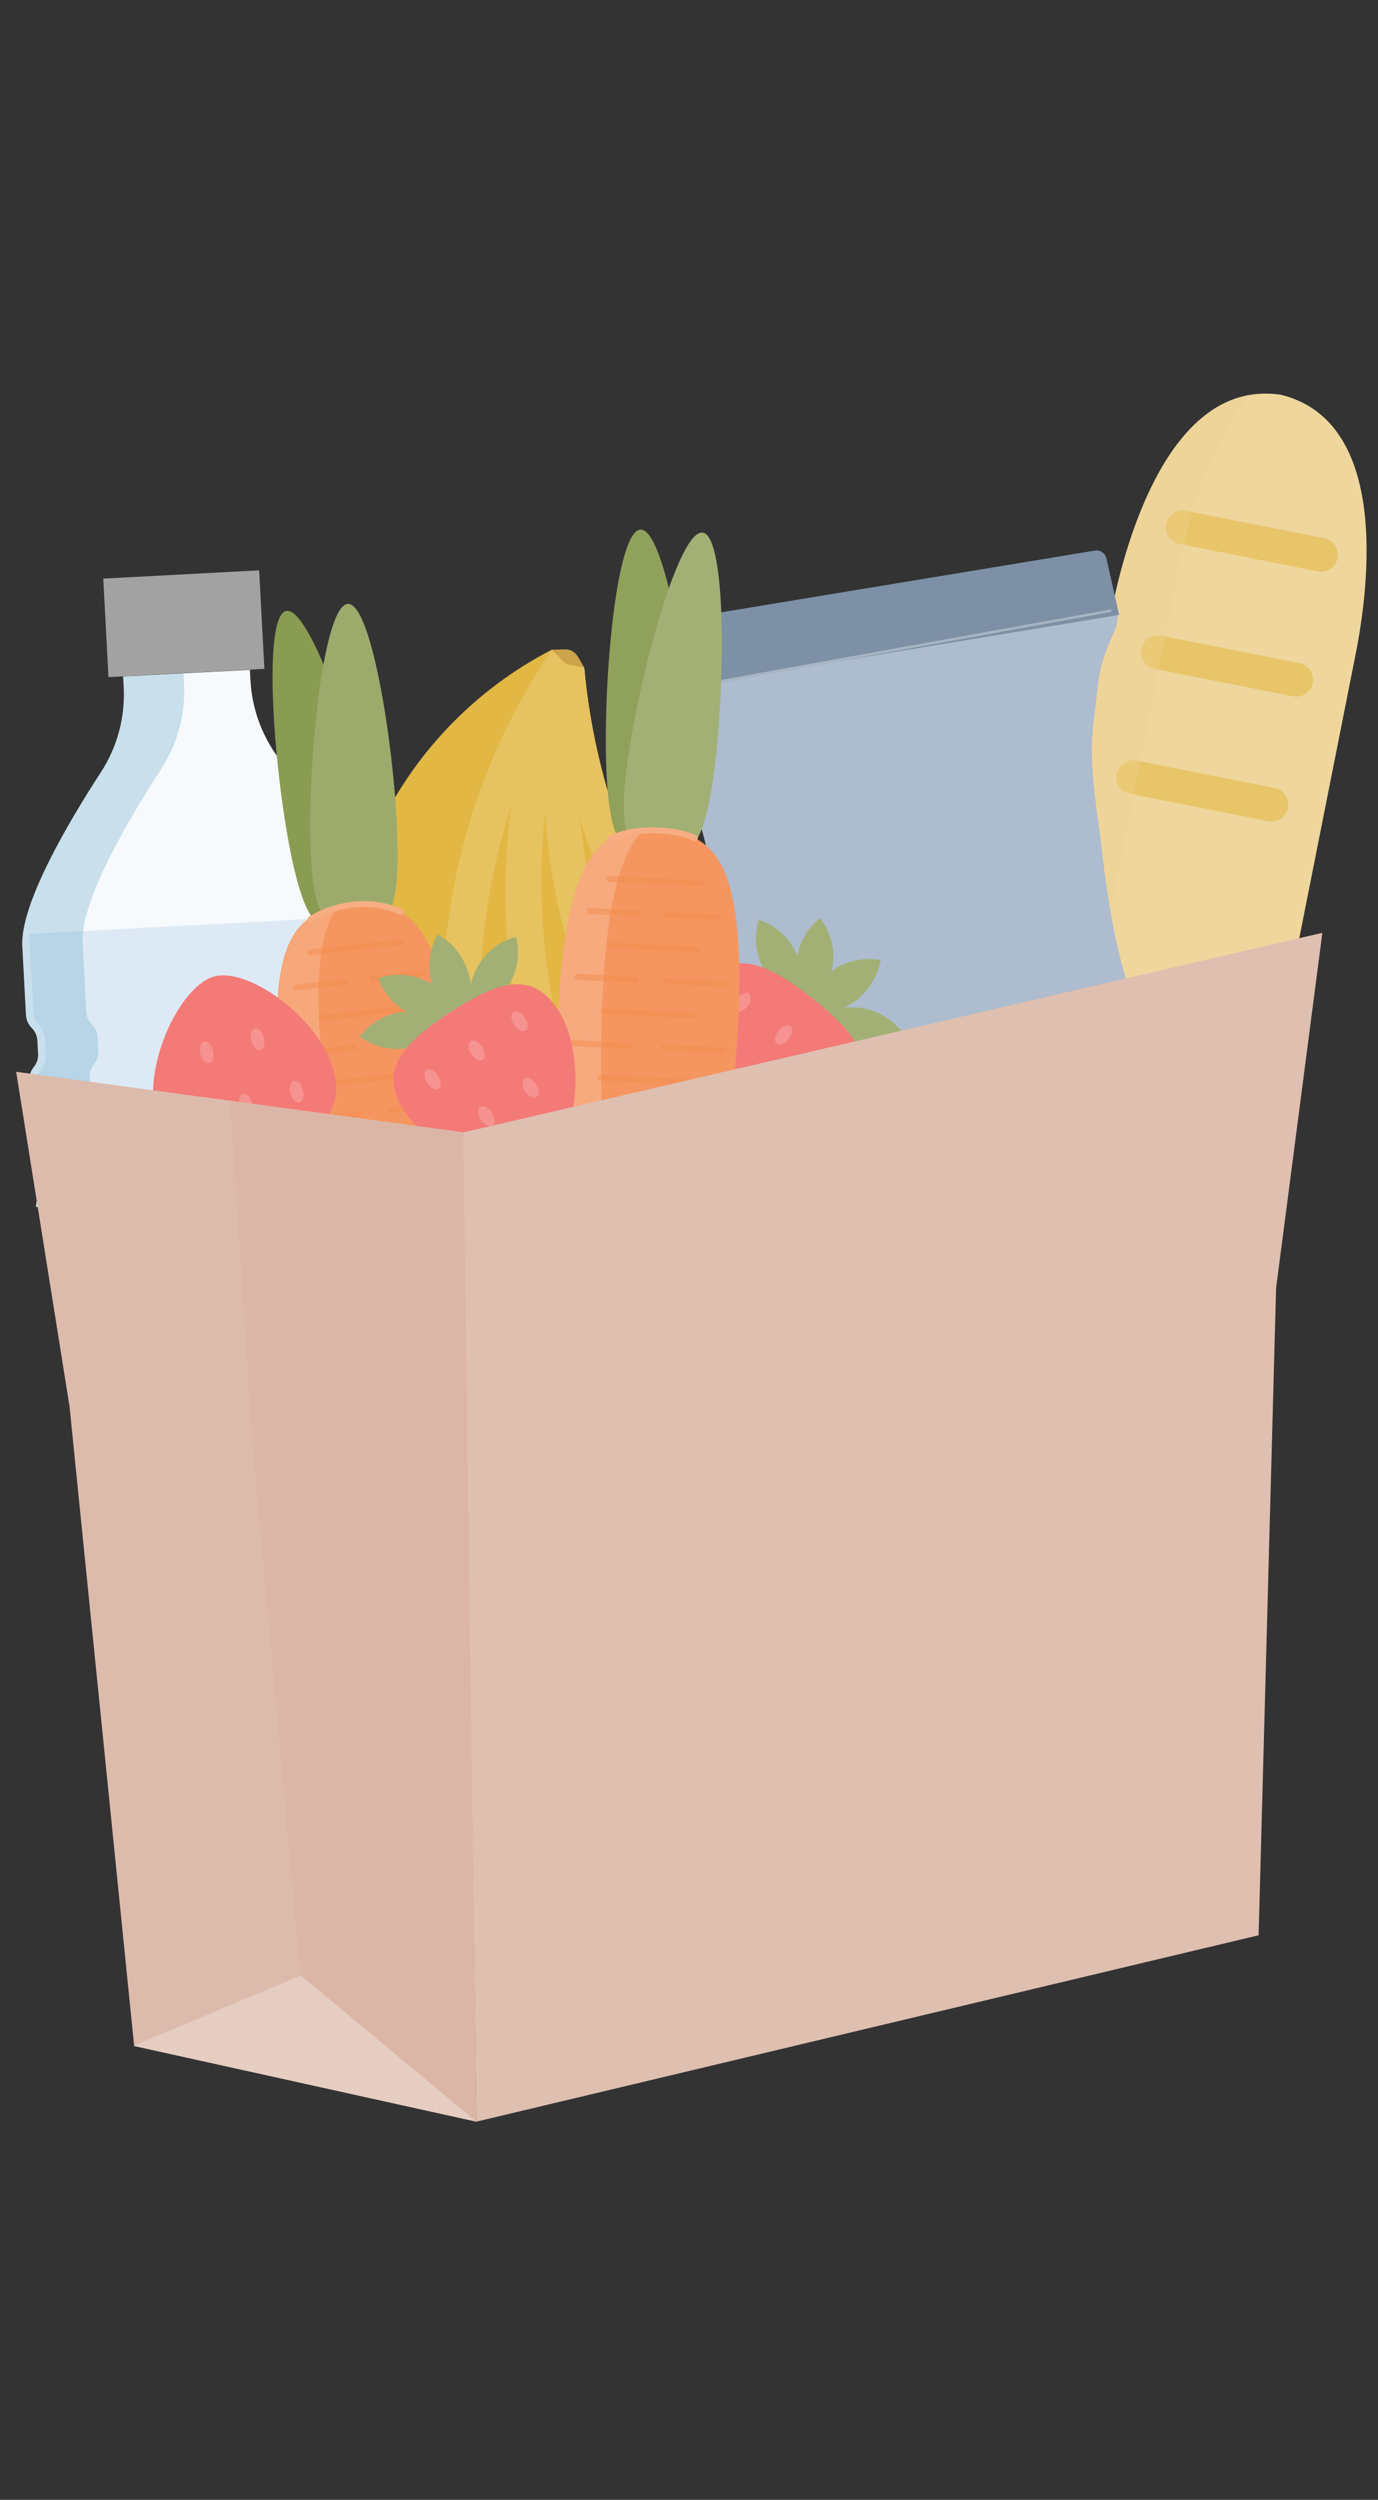 <?xml version="1.0" encoding="utf-8"?>
<!-- Generator: Adobe Illustrator 24.2.1, SVG Export Plug-In . SVG Version: 6.00 Build 0)  -->
<svg version="1.1" id="Ebene_1" xmlns="http://www.w3.org/2000/svg" xmlns:xlink="http://www.w3.org/1999/xlink" x="0px" y="0px"
	 viewBox="0 0 248.14 450" style="enable-background:new 0 0 248.14 450;" xml:space="preserve">
<rect x="0" y="0" width="248.14" height="450" fill="#333333" stroke="none"/>
<style type="text/css">
	.st0{fill:#C9CBD2;}
	.st1{fill:#A2A6AD;}
	.st2{opacity:0.8;fill:#C9CBD2;}
	.st3{fill:#EDD19D;}
	.st4{fill:none;stroke:#E2B64E;stroke-width:1.653;stroke-miterlimit:10;}
	.st5{opacity:0.53;clip-path:url(#SVGID_2_);fill:#E2B64E;}
	.st6{fill:none;stroke:#EDD19D;stroke-width:3.307;stroke-linecap:round;stroke-miterlimit:10;}
	.st7{fill:none;stroke:#F58A87;stroke-width:19.858;stroke-linecap:round;stroke-linejoin:round;stroke-miterlimit:10;}
	.st8{fill:#A2A2A2;}
	.st9{fill:#B5B5B5;}
	.st10{fill:#B9B9B9;}
	.st11{fill:#404040;}
	.st12{fill:#FAC1BF;}
	.st13{fill:#F9B9B7;}
	.st14{fill:#F58C89;}
	.st15{opacity:0.5;fill:#F58A87;}
	.st16{fill:#CACACA;}
	.st17{fill:#BEBEBE;}
	.st18{fill:#EACD8D;}
	.st19{fill:#F5827F;}
	.st20{fill:#BE816A;}
	.st21{fill:#E8C880;}
	.st22{fill:#D0A494;}
	.st23{fill:#9A3D37;}
	.st24{fill:#262626;}
	.st25{fill:#94B9B6;}
	.st26{fill:none;stroke:#DBB9AB;stroke-width:0.674;stroke-linecap:round;stroke-miterlimit:10;}
	.st27{fill:#DBB9AC;}
	.st28{fill-rule:evenodd;clip-rule:evenodd;fill:#DBB9AC;}
	.st29{fill-rule:evenodd;clip-rule:evenodd;fill:#D4AD9C;}
	.st30{opacity:0.15;fill-rule:evenodd;clip-rule:evenodd;fill:#D4AD9C;}
	.st31{fill:#FCE4D8;}
	.st32{fill:#F49F78;}
	.st33{fill:#C58F7B;}
	.st34{fill:#FFFFFF;}
	.st35{opacity:0.15;fill:#F18B5B;}
	.st36{fill-rule:evenodd;clip-rule:evenodd;fill:#E2C7BD;}
	.st37{fill:#FCFDFE;}
	.st38{fill:#E2C7BD;}
	.st39{fill:#D7B2A4;}
	.st40{fill:#D2E3F1;}
	.st41{fill:#333333;}
	.st42{fill:#CD9D8B;}
	.st43{fill:#D8B3A4;}
	.st44{fill:#D6B5A7;}
	.st45{fill:#F39D9B;}
	.st46{fill:#F6ADAB;}
	.st47{fill:#F2908D;}
	.st48{fill:#788D41;}
	.st49{fill:none;stroke:#D7B2A4;stroke-width:1.071;stroke-linecap:round;stroke-miterlimit:10;}
	.st50{fill:#93A467;}
	.st51{fill:#859854;}
	.st52{fill-rule:evenodd;clip-rule:evenodd;fill:#F2635F;}
	.st53{fill-rule:evenodd;clip-rule:evenodd;fill:#F6928F;}
	.st54{fill-rule:evenodd;clip-rule:evenodd;fill:#F3736F;}
	.st55{fill:#94877C;}
	.st56{clip-path:url(#SVGID_4_);}
	.st57{fill:#887A6D;}
	.st58{fill:#DEDFB3;}
	.st59{opacity:0.3;}
	.st60{fill:#B4B77B;}
	.st61{opacity:0.15;}
	.st62{opacity:0.3;fill-rule:evenodd;clip-rule:evenodd;fill:#C5AD95;}
	.st63{fill:#EDD399;}
	.st64{fill:#F7EFD6;}
	.st65{fill:#FAFAF4;}
	.st66{fill:#76A7AB;}
	.st67{fill:#C6D9CE;}
	.st68{fill:#A9C7C5;}
	.st69{fill:#ACACAC;}
	.st70{fill-rule:evenodd;clip-rule:evenodd;fill:#6B645A;}
	.st71{fill-rule:evenodd;clip-rule:evenodd;fill:#94B9B6;}
	.st72{fill-rule:evenodd;clip-rule:evenodd;fill:#B4CECC;}
	.st73{fill:#F7A19F;}
	.st74{opacity:0.5;fill:#F2635F;}
	.st75{fill:#AE645F;}
	.st76{fill:#E2BB5D;}
	.st77{fill:#4C4C4C;}
	.st78{fill:#77A8AB;}
	.st79{fill:#9FC0BD;}
	.st80{fill:#F57A66;}
	.st81{fill:#F79584;}
	.st82{fill:#DDBBAC;}
	.st83{fill:#D6AB99;}
	.st84{fill:#DFBFB0;}
	.st85{opacity:0.85;}
	.st86{fill:#E7D0C5;}
	.st87{fill:#F7FAFD;}
	.st88{fill:#DDEAF5;}
	.st89{fill:#5DA3C1;}
	.st90{fill:#CCA34A;}
	.st91{fill:#E3B744;}
	.st92{opacity:0.5;}
	.st93{fill:#E7C260;}
	.st94{opacity:0.25;}
	.st95{fill:#8A9C52;}
	.st96{fill:#9CAB6C;}
	.st97{fill:#F59660;}
	.st98{opacity:0.55;}
	.st99{fill:#F8B690;}
	.st100{fill:#F48B4E;}
	.st101{fill:#F7AE83;}
	.st102{fill:#EFD69D;}
	.st103{fill:#E8C569;}
	.st104{opacity:0.35;}
	.st105{fill:#EDD192;}
	.st106{fill:#ADBCCE;}
	.st107{fill:#7D90A6;}
	.st108{fill:none;stroke:#A7B4C3;stroke-width:0.462;stroke-linecap:round;stroke-miterlimit:10;}
	.st109{fill:none;stroke:#F8F2DD;stroke-width:0.462;stroke-linecap:round;stroke-miterlimit:10;}
	.st110{fill:#A2B075;}
	.st111{fill-rule:evenodd;clip-rule:evenodd;fill:#F47A77;}
	.st112{fill:#90A15B;}
	.st113{opacity:0.6;}
	.st114{fill:#F8B893;}
	.st115{fill:none;stroke:#FFFFFF;stroke-width:0.778;stroke-linecap:round;stroke-miterlimit:10;}
	.st116{clip-path:url(#SVGID_6_);}
	.st117{fill:none;stroke:#F7EFD6;stroke-width:1.561;stroke-linecap:round;stroke-miterlimit:10;}
	.st118{fill:#EBDECD;}
</style>
<g>
	<g>
		<g id="XMLID_6_">
			
				<rect x="19.07" y="103.45" transform="matrix(-0.999 0.053 -0.053 -0.999 72.141 222.735)" class="st8" width="28.1" height="17.75"/>
		</g>
		<g id="XMLID_5_">
			<path class="st87" d="M6.51,217.28c-0.05-0.88,0.26-1.72,0.81-2.41c0.53-0.66,0.79-1.49,0.75-2.33l-0.13-2.42
				c-0.05-0.88-0.45-1.69-1.06-2.31c-0.59-0.6-0.94-1.39-0.99-2.24L5.3,194.46c-0.05-0.86,0.23-1.7,0.78-2.37l0,0
				c0.55-0.66,0.83-1.51,0.78-2.37l-0.13-2.42c-0.04-0.84-0.4-1.64-0.99-2.24c-0.62-0.63-1.02-1.43-1.06-2.31l-0.66-12.45
				c-0.4-7.61,8.46-22.54,14.13-31.25c2.97-4.56,4.42-9.95,4.13-15.38l-0.1-1.89L45,120.58l0.1,1.89c0.29,5.44,2.3,10.64,5.74,14.86
				c6.56,8.07,16.95,21.97,17.35,29.59l0.66,12.45c0.05,0.88-0.26,1.72-0.81,2.41c-0.53,0.66-0.79,1.49-0.75,2.33l0.13,2.42
				c0.05,0.86,0.41,1.67,1.03,2.27v0c0.61,0.6,0.98,1.41,1.03,2.27l0.59,11.11c0.05,0.88-0.26,1.72-0.81,2.41
				c-0.53,0.66-0.79,1.49-0.75,2.33l0.13,2.42c0.05,0.88,0.45,1.69,1.06,2.31c0.59,0.6,0.94,1.39,0.99,2.24"/>
		</g>
		<g>
			<path class="st88" d="M69.31,213.95c-0.03-0.52-0.25-1.01-0.62-1.37c-0.86-0.84-1.37-1.97-1.43-3.18l-0.13-2.42
				c-0.06-1.2,0.32-2.38,1.09-3.31c0.33-0.4,0.5-0.91,0.47-1.43l-0.59-11.11c-0.03-0.52-0.25-1.01-0.62-1.37
				c-0.86-0.84-1.37-1.97-1.43-3.18l-0.13-2.42c-0.06-1.2,0.32-2.38,1.09-3.31c0.33-0.4,0.5-0.91,0.47-1.43l-0.77-14.57l-61.44,3.25
				l0.77,14.57c0.03,0.52,0.25,1.01,0.62,1.37c0.86,0.84,1.37,1.97,1.43,3.18l0.13,2.42c0.06,1.2-0.32,2.38-1.09,3.31
				c-0.33,0.4-0.5,0.91-0.47,1.43l0.59,11.11c0.03,0.52,0.25,1.01,0.62,1.37c0.86,0.84,1.37,1.97,1.43,3.18l0.13,2.42
				c0.06,1.2-0.32,2.38-1.09,3.31c-0.33,0.4-0.5,0.91-0.47,1.43"/>
		</g>
		<g class="st59">
			<path class="st89" d="M6.51,217.28c-0.05-0.88,0.26-1.72,0.81-2.41c0.53-0.66,0.79-1.49,0.75-2.33l-0.13-2.42
				c-0.05-0.88-0.45-1.69-1.06-2.31c-0.59-0.6-0.94-1.39-0.99-2.24L5.3,194.46c-0.05-0.86,0.23-1.7,0.78-2.37l0,0
				c0.55-0.66,0.83-1.51,0.78-2.37l-0.13-2.42c-0.04-0.84-0.4-1.64-0.99-2.24c-0.62-0.63-1.02-1.43-1.06-2.31l-0.66-12.45
				c-0.4-7.61,8.46-22.54,14.13-31.25c2.97-4.56,4.42-9.95,4.13-15.38l-0.1-1.89l10.86-0.58l0.1,1.89
				c0.29,5.44-1.16,10.82-4.13,15.38c-5.67,8.71-14.54,23.64-14.13,31.25l0.66,12.45c0.05,0.88,0.45,1.69,1.06,2.31
				c0.59,0.6,0.94,1.39,0.99,2.24l0.13,2.42c0.05,0.86-0.23,1.7-0.78,2.37l0,0c-0.55,0.66-0.83,1.51-0.78,2.37L16.75,205
				c0.04,0.84,0.4,1.64,0.99,2.24c0.62,0.63,1.02,1.43,1.06,2.31l0.13,2.42c0.04,0.84-0.22,1.67-0.75,2.33
				c-0.55,0.69-0.86,1.53-0.81,2.41"/>
		</g>
	</g>
	<g>
		<g>
			<path class="st90" d="M99.01,122.63l6.19-2.46l-1.07-1.87c-0.74-1.14-1.5-1.38-2.3-1.41l-2.47,0.06L99.01,122.63z"/>
		</g>
		<g>
			<g>
				<path class="st91" d="M125.33,176.06c11.76,17.25,27.25,30.41,44.67,39.17c-0.52,2.68-0.48,2.46-1,5.14
					c-24.51,2.28-49.48-8.45-64.32-30.23s-15.71-48.94-4.63-70.92c2.68,0.5,2.47,0.46,5.15,0.95
					C106.98,139.57,113.57,158.81,125.33,176.06z"/>
			</g>
			<g class="st92">
				<g>
					<path class="st91" d="M125.33,176.06c11.76,17.25,27.25,30.41,44.67,39.17c-0.52,2.68-0.48,2.46-1,5.14
						c-24.51,2.28-49.48-8.45-64.32-30.23s-15.71-48.94-4.63-70.92c2.68,0.5,2.47,0.46,5.15,0.95
						C106.98,139.57,113.57,158.81,125.33,176.06z"/>
				</g>
			</g>
			<g>
				<g>
					<path class="st93" d="M100.05,119.21c2.68,0.5,2.47,0.46,5.15,0.95c1.78,19.41,8.37,38.65,20.13,55.89
						c11.76,17.25,27.25,30.41,44.67,39.17c-0.52,2.68-0.48,2.46-1,5.14c-19.27-8.27-36.49-21.94-49.18-40.55
						S100.7,140.17,100.05,119.21z"/>
				</g>
			</g>
		</g>
		<g>
			<g>
				<path class="st91" d="M112.58,179.37c7.91,19.31,20.34,35.41,35.55,47.6c-1.06,2.51-0.98,2.31-2.04,4.82
					c-24.45-2.86-46.64-18.56-56.63-42.94c-9.99-24.39-5.19-51.14,10.22-70.33c2.52,1.04,2.32,0.96,4.84,2
					C102.22,139.87,104.67,160.06,112.58,179.37z"/>
			</g>
			<g class="st94">
				<g>
					<path class="st91" d="M112.58,179.37c7.91,19.31,20.34,35.41,35.55,47.6c-1.06,2.51-0.98,2.31-2.04,4.82
						c-24.45-2.86-46.64-18.56-56.63-42.94c-9.99-24.39-5.19-51.14,10.22-70.33c2.52,1.04,2.32,0.96,4.84,2
						C102.22,139.87,104.67,160.06,112.58,179.37z"/>
				</g>
			</g>
			<g>
				<g>
					<path class="st93" d="M99.67,118.51c2.52,1.04,2.32,0.96,4.84,2c-2.29,19.35,0.16,39.54,8.07,58.86
						c7.91,19.31,20.34,35.41,35.55,47.6c-1.06,2.51-0.98,2.31-2.04,4.82c-17.13-12.1-31.13-29.05-39.67-49.89
						C97.87,161.06,95.95,139.15,99.67,118.51z"/>
				</g>
			</g>
		</g>
		<g>
			<g>
				<path class="st91" d="M99.42,179.96c3.73,20.54,12.53,38.87,24.88,53.95c-1.56,2.24-1.44,2.05-3,4.29
					c-23.32-7.88-41.76-27.85-46.46-53.78c-4.7-25.93,5.55-51.1,24.62-66.67c2.25,1.55,2.07,1.42,4.32,2.97
					C97.5,139.17,95.7,159.42,99.42,179.96z"/>
			</g>
			<g class="st94">
				<g>
					<path class="st91" d="M99.42,179.96c3.73,20.54,12.53,38.87,24.88,53.95c-1.56,2.24-1.44,2.05-3,4.29
						c-23.32-7.88-41.76-27.85-46.46-53.78c-4.7-25.93,5.55-51.1,24.62-66.67c2.25,1.55,2.07,1.42,4.32,2.97
						C97.5,139.17,95.7,159.42,99.42,179.96z"/>
				</g>
			</g>
			<g>
				<g>
					<path class="st93" d="M99.45,117.75c2.25,1.55,2.07,1.42,4.32,2.97c-6.26,18.46-8.07,38.71-4.34,59.25
						c3.73,20.54,12.53,38.87,24.88,53.95c-1.56,2.24-1.44,2.05-3,4.29c-14.24-15.39-24.41-34.89-28.43-57.05
						C88.84,158.99,91.52,137.16,99.45,117.75z"/>
				</g>
			</g>
		</g>
		<g>
			<g>
				<path class="st91" d="M86.43,177.8c-0.63,20.86,4.17,40.62,13.12,57.94c-2,1.86-1.83,1.71-3.83,3.57
					c-21.17-12.56-35.06-35.92-34.27-62.26s16.06-48.83,37.94-60.1c1.88,1.98,1.73,1.82,3.61,3.8
					C93.03,137.5,87.05,156.94,86.43,177.8z"/>
			</g>
			<g class="st94">
				<path class="st91" d="M86.43,177.8c-0.63,20.86,4.17,40.62,13.12,57.94c-2,1.86-1.83,1.71-3.83,3.57
					c-21.17-12.56-35.06-35.92-34.27-62.26s16.06-48.83,37.94-60.1c1.88,1.98,1.73,1.82,3.61,3.8
					C93.03,137.5,87.05,156.94,86.43,177.8z"/>
			</g>
			<g>
				<g>
					<path class="st93" d="M99.39,116.95c1.88,1.98,1.73,1.82,3.61,3.8c-9.96,16.75-15.94,36.19-16.57,57.05
						c-0.63,20.86,4.17,40.62,13.12,57.94c-2,1.86-1.83,1.71-3.83,3.57c-10.73-18.02-16.63-39.2-15.95-61.72
						S87.6,134.29,99.39,116.95z"/>
				</g>
			</g>
		</g>
	</g>
	<g>
		<g>
			<g>
				<path class="st95" d="M52.36,153.59c3.17,15.67,6.41,13.99,10.66,13.13c4.24-0.86,7.88-0.57,4.71-16.24
					c-3.17-15.67-11.95-41.36-16.19-40.5C47.3,110.84,49.19,137.92,52.36,153.59z"/>
			</g>
			<g>
				<path class="st96" d="M55.91,151.81c0.4,15.98,3.89,14.89,8.21,14.78c4.33-0.11,7.86,0.81,7.46-15.18
					c-0.4-15.98-4.59-42.8-8.91-42.7C58.34,108.83,55.5,135.83,55.91,151.81z"/>
			</g>
		</g>
		<g>
			<path class="st97" d="M50.8,198.21c3.51,31.08,16.14,78.3,25.05,77.29s10.7-49.85,7.19-80.93
				c-3.51-31.08-10.99-32.63-19.89-31.62C54.25,163.95,47.3,167.12,50.8,198.21z"/>
		</g>
		<g class="st98">
			<g>
				<path class="st99" d="M60.71,163.27c-3.09,4.43-4.39,13.08-2.43,30.45c3.14,27.81,13.58,68.53,22.13,76.08
					c-1.21,3.4-2.69,5.45-4.44,5.65c-8.9,1-21.54-46.21-25.05-77.29C47.75,170.11,53.1,164.78,60.71,163.27z"/>
			</g>
		</g>
		<g class="st92">
			<g>
				<path class="st100" d="M55.99,171.98l16.38-1.85c0.29-0.03,0.51-0.3,0.47-0.59s-0.3-0.51-0.59-0.47l-16.38,1.85
					c-0.29,0.03-0.51,0.3-0.47,0.59C55.43,171.8,55.7,172.02,55.99,171.98z"/>
			</g>
			<g>
				<path class="st100" d="M67.2,176.73l9.05-1.02c0.29-0.03,0.51-0.3,0.47-0.59c-0.03-0.29-0.3-0.51-0.59-0.47l-9.05,1.02
					c-0.29,0.03-0.51,0.3-0.47,0.59C66.64,176.55,66.9,176.76,67.2,176.73z"/>
			</g>
			<g>
				<path class="st100" d="M53.52,178.27l8.79-0.99c0.29-0.03,0.51-0.3,0.47-0.59c-0.03-0.29-0.3-0.51-0.59-0.47l-8.79,0.99
					c-0.29,0.03-0.51,0.3-0.47,0.59C52.96,178.09,53.23,178.3,53.52,178.27z"/>
			</g>
			<g>
				<path class="st100" d="M57.93,183.78L73.72,182c0.29-0.03,0.51-0.3,0.47-0.59s-0.3-0.51-0.59-0.47l-15.79,1.78
					c-0.29,0.03-0.51,0.3-0.47,0.59S57.64,183.81,57.93,183.78z"/>
			</g>
			<g>
				<path class="st100" d="M69.25,188.51l10.7-1.21c0.29-0.03,0.51-0.3,0.47-0.59c-0.03-0.29-0.3-0.51-0.59-0.47l-10.7,1.21
					c-0.29,0.03-0.51,0.3-0.47,0.59C68.69,188.34,68.95,188.55,69.25,188.51z"/>
			</g>
			<g>
				<path class="st100" d="M53.16,190.33l10.48-1.18c0.29-0.03,0.51-0.3,0.47-0.59s-0.3-0.51-0.59-0.47l-10.48,1.18
					c-0.29,0.03-0.51,0.3-0.47,0.59C52.6,190.15,52.87,190.36,53.16,190.33z"/>
			</g>
			<g>
				<path class="st100" d="M58.83,195.66l16.22-1.83c0.29-0.03,0.51-0.3,0.47-0.59c-0.03-0.29-0.3-0.51-0.59-0.47l-16.22,1.83
					c-0.29,0.03-0.51,0.3-0.47,0.59C58.27,195.48,58.54,195.7,58.83,195.66z"/>
			</g>
			<g>
				<path class="st100" d="M70.58,200.38l10.7-1.21c0.29-0.03,0.51-0.3,0.47-0.59c-0.03-0.29-0.3-0.51-0.59-0.47l-10.7,1.21
					c-0.29,0.03-0.51,0.3-0.47,0.59C70.02,200.2,70.29,200.41,70.58,200.38z"/>
			</g>
			<g>
				<path class="st100" d="M53.86,202.27l10.77-1.22c0.29-0.03,0.51-0.3,0.47-0.59s-0.3-0.51-0.59-0.47l-10.77,1.22
					c-0.29,0.03-0.51,0.3-0.47,0.59C53.3,202.09,53.57,202.3,53.86,202.27z"/>
			</g>
			<g>
				<path class="st100" d="M60.22,207.56l16.17-1.82c0.29-0.03,0.51-0.3,0.47-0.59s-0.3-0.51-0.59-0.47l-16.17,1.82
					c-0.29,0.03-0.51,0.3-0.47,0.59C59.66,207.38,59.93,207.59,60.22,207.56z"/>
			</g>
		</g>
		<g>
			<path class="st101" d="M72.25,164.7c0.18-0.02,0.34-0.13,0.43-0.31c0.13-0.27,0.01-0.59-0.26-0.71c-2.8-1.31-6.15-1.76-9.43-1.29
				c-2.78,0.4-5.26,1.3-7.39,2.66c-0.25,0.16-0.32,0.49-0.16,0.74c0.16,0.25,0.49,0.32,0.74,0.16c1.37-0.88,3.69-2.03,6.96-2.51
				c1.78-0.25,5.3-0.44,8.83,1.2C72.06,164.7,72.16,164.71,72.25,164.7z"/>
		</g>
	</g>
	<g>
		<g>
			<path class="st102" d="M230.65,71.06L230.65,71.06c-19.91-2.98-28.01,26.48-30.41,38.57l-33.3,167.71
				c-2.4,12.09,5.45,23.83,17.54,26.23l0,0c12.09,2.4,23.83-5.45,26.23-17.54l33.38-168.15C246.51,105.8,250.32,75.89,230.65,71.06z
				"/>
		</g>
		<g>
			<g>
				<g>
					<path class="st103" d="M212.39,97.92l24.89,4.94c1.65,0.33,3.25-0.74,3.58-2.39c0.33-1.65-0.74-3.25-2.39-3.58l-24.89-4.94
						c-1.65-0.33-3.25,0.74-3.58,2.39C209.67,95.99,210.74,97.59,212.39,97.92z"/>
				</g>
				<g>
					<path class="st103" d="M209.11,114.43c-1.65-0.33-3.25,0.74-3.58,2.39l0,0c-0.33,1.65,0.74,3.25,2.39,3.58l24.89,4.94
						c1.65,0.33,3.25-0.74,3.58-2.39l0,0c0.33-1.65-0.74-3.25-2.39-3.58L209.11,114.43z"/>
				</g>
				<g>
					<path class="st103" d="M204.65,136.91c-1.65-0.33-3.25,0.74-3.58,2.39l0,0c-0.33,1.65,0.74,3.25,2.39,3.58l24.89,4.94
						c1.65,0.33,3.25-0.74,3.58-2.39l0,0c0.33-1.65-0.74-3.25-2.39-3.58L204.65,136.91z"/>
				</g>
			</g>
		</g>
		<g class="st104">
			<path class="st105" d="M166.95,277.34l33.3-167.71c2.16-10.9,8.95-35.9,24.85-38.55c-7.54,8.95-11.31,23.43-12.82,31.04
				l-33.3,167.71c-2.4,12.09,5.45,23.83,17.54,26.23c3.26,0.65,6.5,0.54,9.53-0.18c-5.06,6.13-13.23,9.35-21.57,7.69
				C172.4,301.18,164.55,289.43,166.95,277.34z"/>
		</g>
	</g>
	<g>
		
			<ellipse transform="matrix(0.03 -1 1 0.03 -89.579 372.532)" class="st62" cx="147.15" cy="232.42" rx="3.37" ry="19.56"/>
		<g>
			<g>
				<g>
					<path class="st106" d="M128.24,210.62c1.11-6.77,9.74-10.13,0.79-49c-2.84-16.06-4.49-17.35-7.86-24.76
						c-3.72-8.17-5.73-7.99-6.51-12.09l86.54-14.78c0.58,4.14-2.72,5.32-3.61,14.25c-0.81,8.1-1.96,9.86,0.52,25.97
						c4.03,39.69,13.28,40.1,16.5,46.15c3.19,5.98,2.86,14.62,2.86,14.62l-87.23,14.4C130.24,225.38,127.14,217.3,128.24,210.62z"/>
					<path class="st107" d="M113.52,112.92l83.63-13.81c0.99-0.16,1.93,0.51,2.1,1.5l2.28,10.08l-87.23,14.4l-2.28-10.08
						C111.85,114.02,112.52,113.08,113.52,112.92z"/>
					<line class="st108" x1="199.93" y1="109.95" x2="115.16" y2="125.29"/>
					<path class="st105" d="M132.38,235.53l86.32-14.25c0.25-0.04,0.42-0.28,0.38-0.53l-1.61-9.76l-87.23,14.4l1.61,9.76
						C131.89,235.4,132.13,235.57,132.38,235.53z"/>
					<line class="st109" x1="217.47" y1="210.98" x2="130.24" y2="225.38"/>
				</g>
			</g>
		</g>
	</g>
	<g>
		<g>
			<g>
				<g>
					<path class="st110" d="M162.78,186.3c-3.47-5.13-10.44-6.52-15.57-3.09C150.67,188.35,157.65,189.73,162.78,186.3L162.78,186.3
						z"/>
				</g>
			</g>
			<g>
				<g>
					<path class="st110" d="M158.59,172.83c-6.41-1.12-12.54,3.14-13.69,9.51C151.31,183.46,157.44,179.2,158.59,172.83
						L158.59,172.83z"/>
				</g>
			</g>
			<g>
				<g>
					<path class="st110" d="M147.64,165.29c-4.83,3.88-5.64,10.94-1.81,15.77C150.67,177.19,151.48,170.12,147.64,165.29
						L147.64,165.29z"/>
				</g>
			</g>
			<g>
				<g>
					<path class="st110" d="M136.63,165.57c-1.87,5.91,1.39,12.23,7.26,14.12C145.76,173.78,142.51,167.46,136.63,165.57
						L136.63,165.57z"/>
				</g>
			</g>
		</g>
		<path class="st111" d="M146.02,179.5c7.24,5.65,10.51,10,8.7,14.91c-3.69,10.05-22.79,14.87-28.47,10.43
			c-5.68-4.44-5.68-23.68,2.92-29.91C133.51,171.77,138.6,173.71,146.02,179.5L146.02,179.5z"/>
		<g>
			<path class="st53" d="M149.85,190.28c0.51,0.4,0.37,1.43-0.31,2.3c-0.68,0.87-1.65,1.26-2.16,0.86c-0.51-0.4-0.37-1.43,0.31-2.3
				C148.37,190.26,149.34,189.88,149.85,190.28L149.85,190.28z"/>
			<path class="st53" d="M139.17,196.05c0.51,0.4,0.37,1.43-0.31,2.3c-0.68,0.87-1.65,1.26-2.16,0.86c-0.51-0.4-0.37-1.43,0.31-2.3
				C137.69,196.04,138.66,195.65,139.17,196.05L139.17,196.05z"/>
			<path class="st53" d="M134.88,178.88c0.51,0.4,0.37,1.43-0.31,2.3c-0.68,0.87-1.65,1.26-2.16,0.86c-0.51-0.4-0.37-1.43,0.31-2.3
				C133.4,178.87,134.37,178.48,134.88,178.88L134.88,178.88z"/>
			<path class="st53" d="M142.34,184.7c0.51,0.4,0.37,1.43-0.31,2.3c-0.68,0.87-1.65,1.26-2.16,0.86c-0.51-0.4-0.38-1.43,0.31-2.3
				C140.86,184.69,141.83,184.3,142.34,184.7L142.34,184.7z"/>
			<path class="st53" d="M131.71,190.23c0.51,0.4,0.37,1.43-0.31,2.3c-0.68,0.87-1.65,1.26-2.16,0.86c-0.51-0.4-0.37-1.43,0.31-2.3
				C130.23,190.22,131.2,189.83,131.71,190.23L131.71,190.23z"/>
		</g>
	</g>
	<g>
		<g>
			<g>
				<path class="st112" d="M109.19,138.52c0.63,15.97,4.1,14.83,8.42,14.66c4.33-0.17,7.87,0.69,7.25-15.28
					c-0.63-15.97-5.19-42.74-9.52-42.57C111.01,95.51,108.56,122.55,109.19,138.52z"/>
			</g>
			<g>
				<path class="st110" d="M112.97,137.34c-2.16,15.84,1.46,15.32,5.75,15.9s7.63,2.05,9.79-13.79c2.16-15.84,2.31-42.99-1.98-43.57
					S115.12,121.5,112.97,137.34z"/>
			</g>
		</g>
		<g>
			<path class="st97" d="M100.52,182.32c-1.5,31.24,3.43,79.87,12.38,80.3s18.53-47.5,20.03-78.74c1.5-31.24-5.64-33.97-14.59-34.4
				S102.02,151.08,100.52,182.32z"/>
		</g>
		<g class="st113">
			<g>
				<path class="st114" d="M115.76,149.45c-3.75,3.88-6.42,12.22-7.26,29.67c-1.34,27.95,2.46,69.82,9.69,78.64
					c-1.74,3.16-3.52,4.95-5.28,4.86c-8.95-0.43-13.88-49.06-12.38-80.3C101.88,154.14,108,149.73,115.76,149.45z"/>
			</g>
		</g>
		<g class="st92">
			<g>
				<path class="st100" d="M109.65,158.73l16.47,0.79c0.3,0.01,0.55-0.21,0.56-0.51s-0.21-0.55-0.51-0.56l-16.47-0.79
					c-0.3-0.01-0.55,0.21-0.56,0.51S109.35,158.72,109.65,158.73z"/>
			</g>
			<g>
				<path class="st100" d="M119.94,165.2l9.1,0.44c0.3,0.01,0.55-0.21,0.56-0.51s-0.21-0.55-0.51-0.56l-9.1-0.44
					c-0.3-0.01-0.55,0.21-0.56,0.51S119.65,165.19,119.94,165.2z"/>
			</g>
			<g>
				<path class="st100" d="M106.2,164.54l8.83,0.42c0.3,0.01,0.55-0.21,0.56-0.51c0.01-0.3-0.21-0.55-0.51-0.56l-8.83-0.42
					c-0.3-0.01-0.55,0.21-0.56,0.51S105.9,164.53,106.2,164.54z"/>
			</g>
			<g>
				<path class="st100" d="M109.67,170.69l15.87,0.76c0.3,0.01,0.55-0.21,0.56-0.51c0.01-0.3-0.21-0.55-0.51-0.56l-15.87-0.76
					c-0.3-0.01-0.55,0.21-0.56,0.51S109.38,170.67,109.67,170.69z"/>
			</g>
			<g>
				<path class="st100" d="M120.09,177.17l10.76,0.52c0.3,0.01,0.55-0.21,0.56-0.51s-0.21-0.55-0.51-0.56l-10.76-0.52
					c-0.3-0.01-0.55,0.21-0.56,0.51S119.79,177.15,120.09,177.17z"/>
			</g>
			<g>
				<path class="st100" d="M103.92,176.39l10.54,0.51c0.3,0.01,0.55-0.21,0.56-0.51s-0.21-0.55-0.51-0.56l-10.54-0.51
					c-0.3-0.01-0.55,0.21-0.56,0.51S103.63,176.38,103.92,176.39z"/>
			</g>
			<g>
				<path class="st100" d="M108.66,182.56l16.3,0.78c0.3,0.01,0.55-0.21,0.56-0.51s-0.21-0.55-0.51-0.56l-16.3-0.78
					c-0.3-0.01-0.55,0.21-0.56,0.51S108.37,182.55,108.66,182.56z"/>
			</g>
			<g>
				<path class="st100" d="M119.51,189.09l10.76,0.52c0.3,0.01,0.55-0.21,0.56-0.51s-0.21-0.55-0.51-0.56l-10.76-0.52
					c-0.3-0.01-0.55,0.21-0.56,0.51S119.22,189.08,119.51,189.09z"/>
			</g>
			<g>
				<path class="st100" d="M102.7,188.29l10.83,0.52c0.3,0.01,0.55-0.21,0.56-0.51s-0.21-0.55-0.51-0.56l-10.83-0.52
					c-0.3-0.01-0.55,0.21-0.56,0.51C102.18,188.02,102.41,188.27,102.7,188.29z"/>
			</g>
			<g>
				<path class="st100" d="M108.14,194.53l16.26,0.78c0.3,0.01,0.55-0.21,0.56-0.51s-0.21-0.55-0.51-0.56l-16.26-0.78
					c-0.3-0.01-0.55,0.21-0.56,0.51S107.84,194.51,108.14,194.53z"/>
			</g>
		</g>
		<g>
			<path class="st101" d="M109.84,151.52c0.09,0,0.18-0.01,0.26-0.05c3.22-1.56,7.1-1.5,8.21-1.45c2.09,0.1,4.5,0.34,6.56,1.34
				c0.27,0.13,0.59,0.02,0.72-0.25c0.13-0.27,0.02-0.59-0.25-0.72c-2.23-1.08-4.78-1.34-6.98-1.44c-1.51-0.07-5.38-0.07-8.73,1.56
				c-0.27,0.13-0.38,0.45-0.25,0.72C109.47,151.4,109.65,151.51,109.84,151.52z"/>
		</g>
	</g>
	<g>
		<g>
			<g>
				<g>
					<g>
						<g>
							<path class="st110" d="M30.99,215.99c6.18,0.4,11.54-4.28,11.97-10.43C36.77,205.16,31.42,209.83,30.99,215.99L30.99,215.99z
								"/>
						</g>
					</g>
					<g>
						<g>
							<path class="st110" d="M44.21,220.91c4.81-4.38,5.19-11.84,0.85-16.65C40.25,208.65,39.87,216.1,44.21,220.91L44.21,220.91z"
								/>
						</g>
					</g>
					<g>
						<g>
							<path class="st110" d="M56.88,216.86c-0.11-6.19-5.2-11.15-11.37-11.08C45.61,211.98,50.7,216.94,56.88,216.86L56.88,216.86z
								"/>
						</g>
					</g>
					<g>
						<g>
							<path class="st110" d="M63.39,207.98c-3.53-5.09-10.52-6.38-15.61-2.89C51.31,210.18,58.3,211.47,63.39,207.98L63.39,207.98z
								"/>
						</g>
					</g>
				</g>
				<path class="st111" d="M46.62,206.89c-8.9,2.27-14.34,2.2-17.12-2.23c-5.69-9.07,2.18-27.12,9.16-28.9
					c6.99-1.78,22.21,9.99,21.88,20.6C60.39,201.72,55.74,204.56,46.62,206.89L46.62,206.89z"/>
				<g>
					<path class="st53" d="M35.75,203.33c-0.63,0.16-1.36-0.58-1.63-1.65c-0.27-1.07,0.01-2.07,0.64-2.23
						c0.63-0.16,1.36,0.58,1.63,1.65S36.38,203.16,35.75,203.33L35.75,203.33z"/>
					<path class="st53" d="M37.71,191.35c-0.63,0.16-1.36-0.58-1.63-1.65c-0.28-1.07,0.01-2.07,0.64-2.23
						c0.63-0.16,1.36,0.58,1.63,1.65C38.63,190.19,38.34,191.19,37.71,191.35L37.71,191.35z"/>
					<path class="st53" d="M53.92,198.45c-0.63,0.16-1.36-0.58-1.63-1.65c-0.27-1.07,0.01-2.07,0.64-2.23
						c0.63-0.16,1.36,0.58,1.63,1.65C54.84,197.29,54.55,198.29,53.92,198.45L53.92,198.45z"/>
					<path class="st53" d="M44.75,200.79c-0.63,0.16-1.36-0.58-1.63-1.65c-0.27-1.07,0.01-2.07,0.64-2.23
						c0.63-0.16,1.36,0.58,1.64,1.65C45.67,199.63,45.38,200.63,44.75,200.79L44.75,200.79z"/>
					<path class="st53" d="M46.88,189.01c-0.63,0.16-1.36-0.58-1.63-1.65c-0.27-1.07,0.01-2.07,0.64-2.23
						c0.63-0.16,1.36,0.58,1.63,1.65C47.8,187.84,47.51,188.85,46.88,189.01L46.88,189.01z"/>
				</g>
			</g>
		</g>
	</g>
	<g>
		<g>
			<g>
				<g>
					<g>
						<g>
							<path class="st110" d="M92.92,168.63c-5.98,1.61-9.56,7.75-7.99,13.72C90.91,180.74,94.49,174.6,92.92,168.63L92.92,168.63z"
								/>
						</g>
					</g>
					<g>
						<g>
							<path class="st110" d="M78.81,168.2c-3.15,5.69-1.12,12.87,4.53,16.04C86.49,178.55,84.47,171.37,78.81,168.2L78.81,168.2z"
								/>
						</g>
					</g>
					<g>
						<g>
							<path class="st110" d="M68.11,176.09c2.09,5.83,8.5,8.9,14.32,6.85C80.35,177.11,73.94,174.04,68.11,176.09L68.11,176.09z"/>
						</g>
					</g>
					<g>
						<g>
							<path class="st110" d="M64.79,186.6c4.98,3.69,12.01,2.68,15.71-2.26C75.53,180.64,68.49,181.66,64.79,186.6L64.79,186.6z"/>
						</g>
					</g>
				</g>
				<path class="st111" d="M81.02,182.26c7.7-5.01,12.88-6.68,16.93-3.37c8.3,6.77,6.63,26.39,0.58,30.32
					c-6.05,3.93-24.24-2.35-27.33-12.51C69.64,191.56,73.14,187.38,81.02,182.26L81.02,182.26z"/>
				<g>
					<path class="st53" d="M92.46,182.15c0.54-0.35,1.47,0.11,2.08,1.04c0.6,0.93,0.65,1.97,0.11,2.32
						c-0.54,0.35-1.47-0.11-2.08-1.04C91.97,183.54,91.92,182.5,92.46,182.15L92.46,182.15z"/>
					<path class="st53" d="M94.44,194.12c0.54-0.35,1.47,0.11,2.08,1.04c0.6,0.93,0.65,1.97,0.11,2.32
						c-0.54,0.35-1.47-0.11-2.08-1.04C93.95,195.52,93.9,194.48,94.44,194.12L94.44,194.12z"/>
					<path class="st53" d="M76.81,192.59c0.54-0.35,1.47,0.11,2.08,1.04c0.6,0.93,0.65,1.97,0.11,2.32
						c-0.54,0.35-1.47-0.11-2.08-1.04C76.32,193.98,76.27,192.94,76.81,192.59L76.81,192.59z"/>
					<path class="st53" d="M84.75,187.43c0.54-0.35,1.47,0.11,2.08,1.04c0.6,0.93,0.65,1.97,0.11,2.32
						c-0.54,0.35-1.47-0.11-2.08-1.04C84.25,188.83,84.2,187.79,84.75,187.43L84.75,187.43z"/>
					<path class="st53" d="M86.51,199.28c0.54-0.35,1.47,0.11,2.08,1.04c0.6,0.93,0.65,1.97,0.11,2.32
						c-0.54,0.35-1.47-0.11-2.08-1.04C86.01,200.67,85.96,199.63,86.51,199.28L86.51,199.28z"/>
				</g>
			</g>
		</g>
	</g>
	<g>
		<g>
			<g>
				<polygon class="st82" points="83.6,203.85 85.79,381.92 24.16,368.31 12.52,253.17 2.91,192.93 				"/>
			</g>
			<g class="st59">
				<polygon class="st83" points="83.6,203.85 85.79,381.92 54.07,355.54 45.51,260.73 41.41,198.26 				"/>
			</g>
		</g>
		<g>
			<polygon class="st84" points="238.12,167.92 229.79,231.85 226.64,348.37 85.79,381.92 83.42,203.85 			"/>
		</g>
		<g class="st85">
			<polygon class="st86" points="85.79,381.92 54.15,355.62 24.05,368.27 			"/>
		</g>
	</g>
</g>
</svg>
